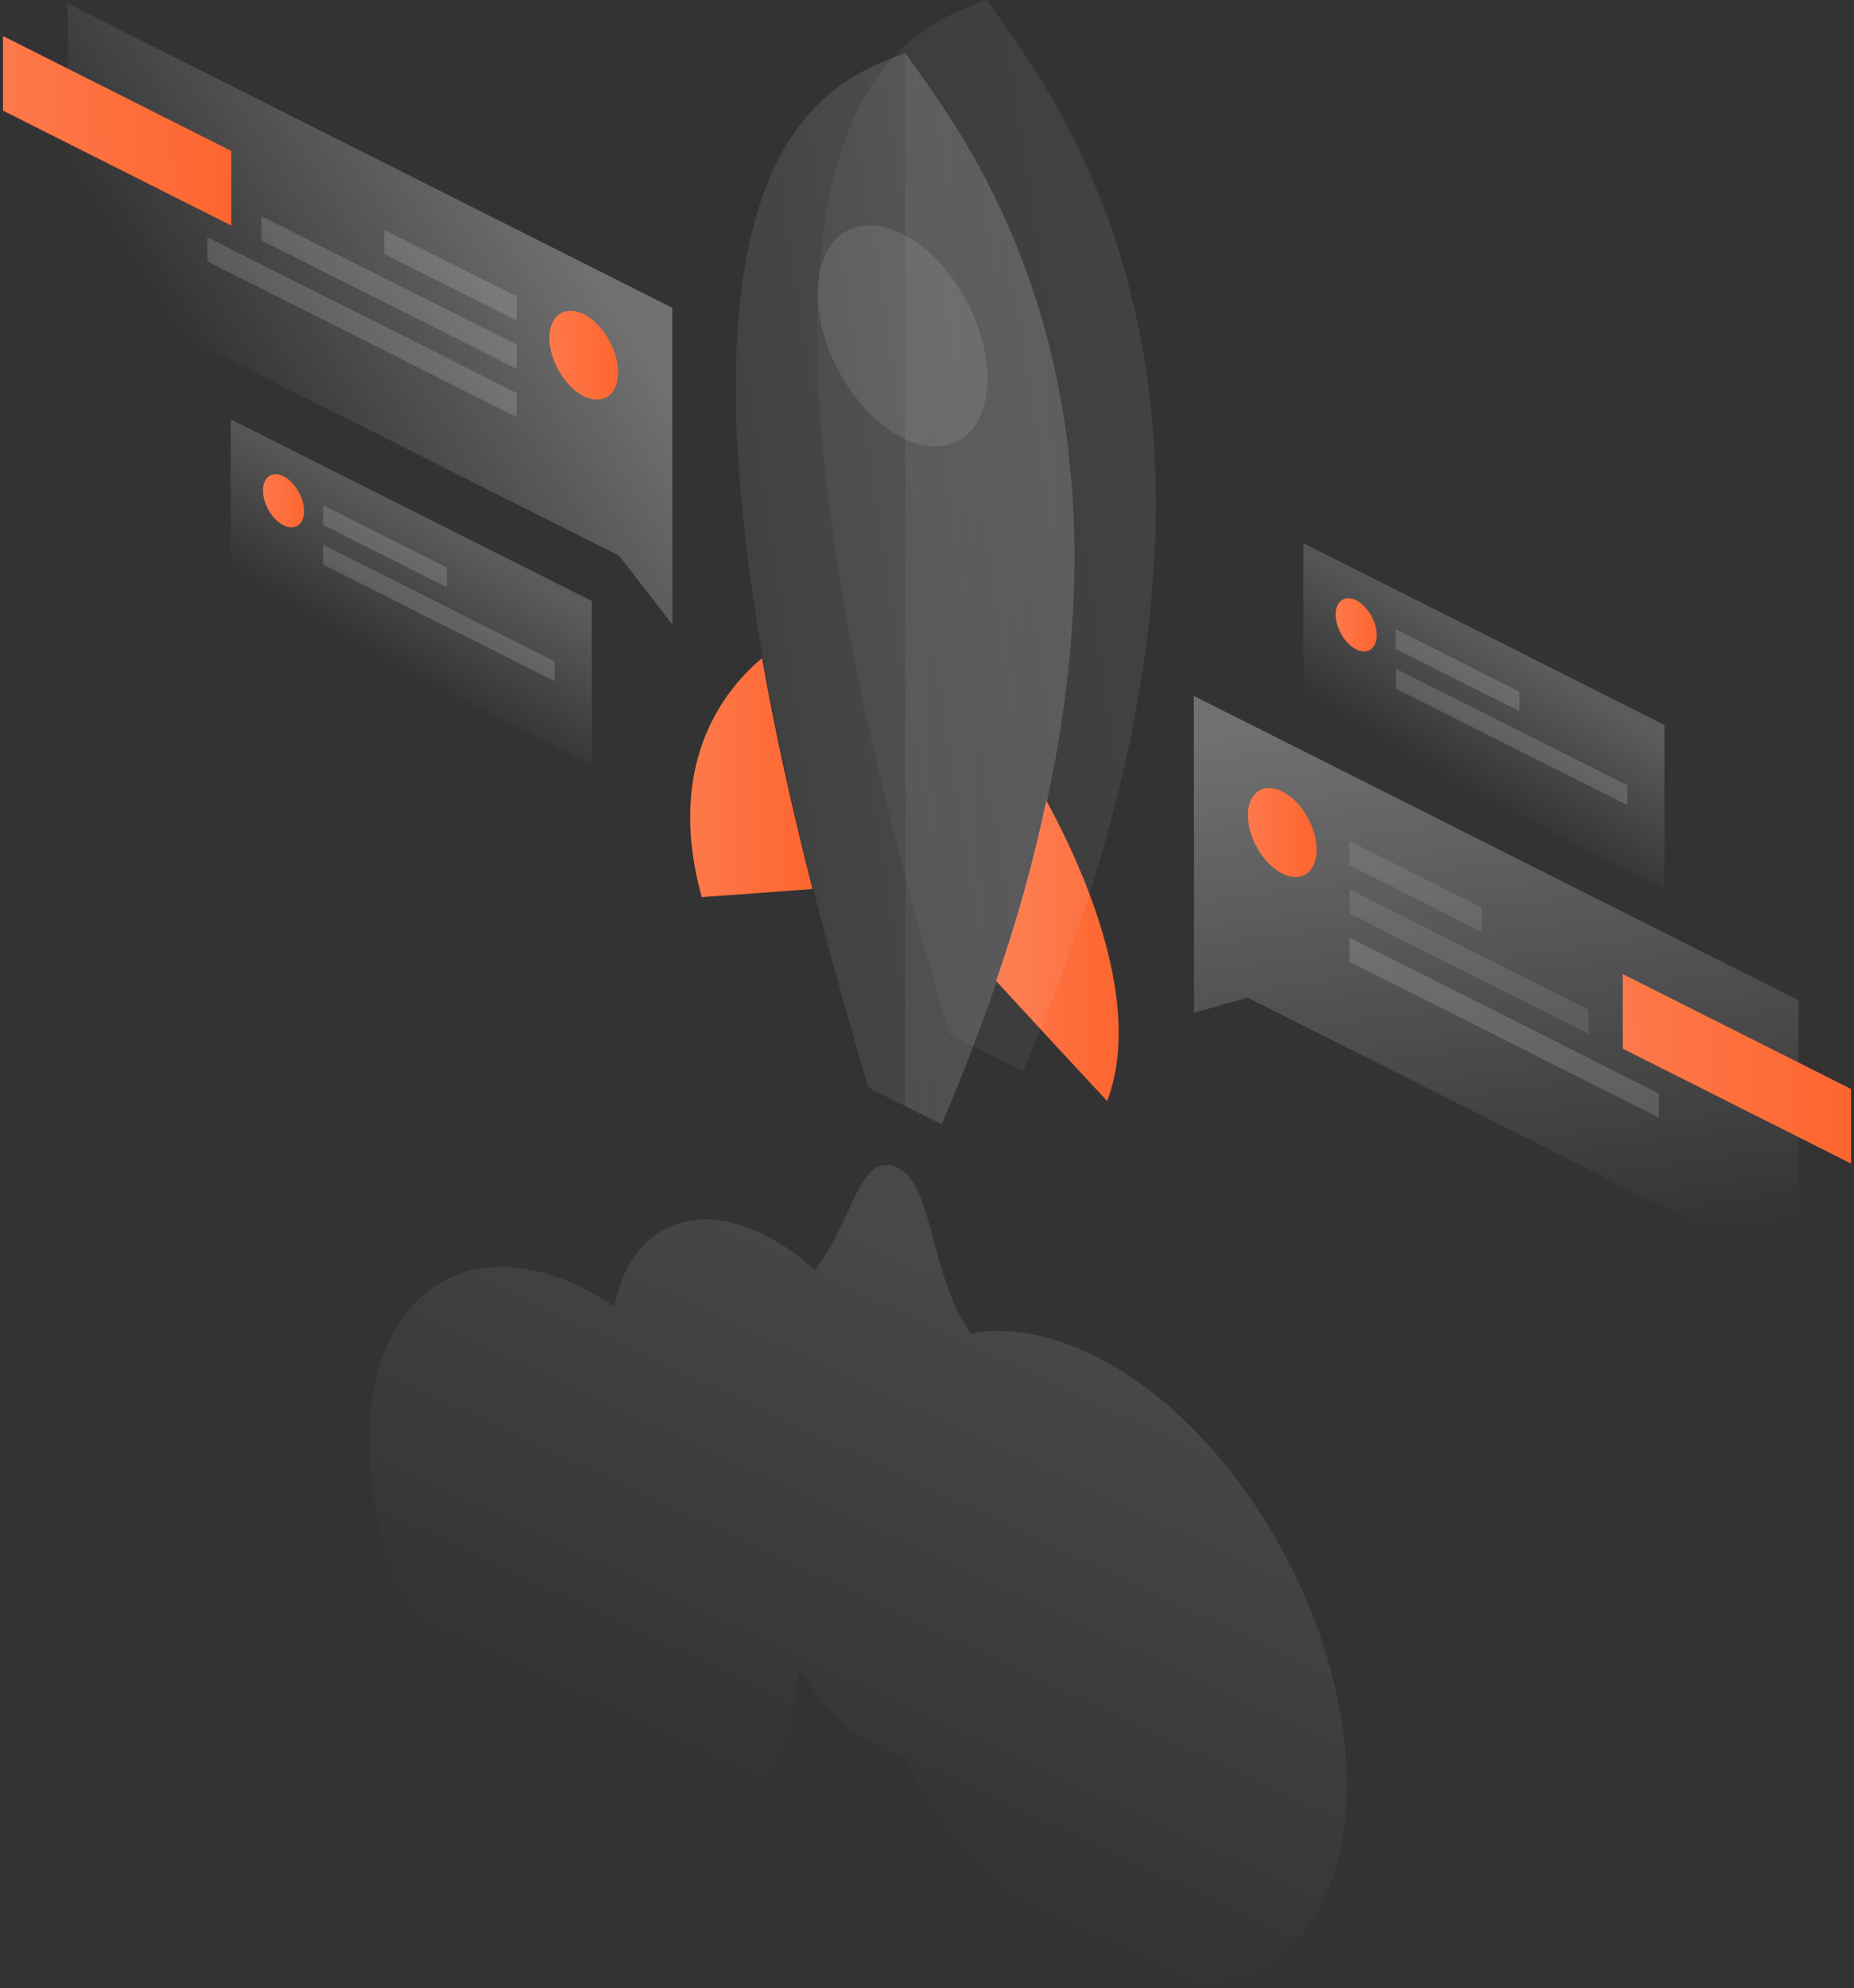 <svg xmlns="http://www.w3.org/2000/svg" width="390" height="418" viewBox="0 0 390 418" fill="none"><rect x="0" y="0" width="390" height="418" fill="#333333" stroke="none"/><path d="M209.543 206.241C217.625 215.044 226.6 224.707 232.896 231.463C239.898 213.119 230.547 187.488 220.115 168.325C217.399 181.125 213.87 193.782 209.543 206.241H209.543Z" fill="url(#paint0_linear_108_1057)"></path><path d="M160.299 138.354C149.914 147.034 140.61 163.248 147.612 188.593C153.908 188.143 162.836 187.529 170.918 186.874C166.313 168.858 162.836 152.766 160.299 138.354Z" fill="url(#paint1_linear_108_1057)"></path><path opacity="0.2" d="M182.665 228.637C124.587 34.312 172.375 17.811 190.419 11.178C208.462 35.991 256.203 100.52 198.078 236.376L182.665 228.637Z" fill="url(#paint2_linear_108_1057)"></path><path opacity="0.1" d="M199.769 217.459C141.691 23.175 189.432 6.633 207.522 0C225.566 24.813 273.307 89.342 215.182 225.198L199.769 217.459Z" fill="url(#paint3_linear_108_1057)"></path><path opacity="0.15" d="M198.078 236.376C256.203 100.52 208.462 35.991 190.419 11.178V232.527L198.078 236.376Z" fill="url(#paint4_linear_108_1057)"></path><path opacity="0.1" d="M207.71 79.597C207.71 91.43 199.722 96.999 189.855 92.045C179.987 87.09 171.999 73.456 171.999 61.622C171.999 49.789 179.987 44.221 189.855 49.175C199.722 54.13 207.71 67.764 207.71 79.597Z" fill="white"></path><path opacity="0.1" d="M204.186 280.351C200.098 274.537 198.125 267.167 196.386 260.697C194.366 253.245 192.674 246.899 188.445 245.302C183.605 243.46 181.444 248.127 178.389 254.597C176.604 258.404 174.489 262.908 171.388 267.044C168.302 264.122 164.74 261.611 160.816 259.592C145.262 251.771 132.293 258.527 129.239 274.66C127.195 273.297 125.061 272.039 122.849 270.893C97.898 258.364 77.692 272.571 77.692 302.707C77.692 332.802 97.898 367.359 122.802 379.888C147.001 392.049 166.783 378.988 167.911 350.695C172.469 358.065 178.53 364.247 185.25 367.605C186.836 368.411 188.523 369.056 190.278 369.529C199.957 388.077 214.383 404.046 230.5 412.153C259.633 426.811 283.268 410.27 283.315 375.221C283.315 340.172 259.68 299.841 230.547 285.183C220.914 280.351 211.939 278.877 204.186 280.351Z" fill="url(#paint5_linear_108_1057)"></path><path opacity="0.3" d="M251.128 146.297L378.327 210.294L378.374 268.067L262.405 209.721L251.175 212.914L251.128 146.297Z" fill="url(#paint6_linear_108_1057)"></path><path d="M341.346 220.449V204.767L389.369 228.924V244.606L341.346 220.449Z" fill="url(#paint7_linear_108_1057)"></path><path opacity="0.1" d="M283.832 176.801L311.697 190.804V195.881L283.832 181.878V176.801Z" fill="white"></path><path opacity="0.1" d="M283.879 186.956L334.157 212.26V217.337L283.879 192.033V186.956Z" fill="white"></path><path opacity="0.15" d="M283.879 197.11L348.959 229.866V234.943L283.879 202.187V197.11Z" fill="white"></path><path d="M276.972 178.644C276.972 183.393 273.73 185.645 269.736 183.639C265.741 181.633 262.499 176.146 262.499 171.396C262.499 166.647 265.741 164.395 269.736 166.401C273.777 168.407 276.972 173.894 276.972 178.644Z" fill="url(#paint8_linear_108_1057)"></path><path opacity="0.3" d="M141.409 64.694L14.211 0.737L14.258 58.511L130.226 116.817L141.456 131.311L141.409 64.694Z" fill="url(#paint9_linear_108_1057)"></path><path d="M0.631 23.257V7.575L48.654 31.733V47.414L0.631 23.257Z" fill="url(#paint10_linear_108_1057)"></path><path opacity="0.15" d="M108.705 62.319L80.841 48.316V53.393L108.705 67.396V62.319Z" fill="white"></path><path opacity="0.15" d="M108.705 72.473L54.997 45.45V50.527L108.705 77.55V72.473Z" fill="white"></path><path opacity="0.15" d="M108.705 82.628L43.626 49.872V54.949L108.705 87.705V82.628Z" fill="white"></path><path d="M115.565 71.04C115.565 75.79 118.808 81.276 122.802 83.283C126.796 85.289 130.038 83.037 130.038 78.287C130.038 73.538 126.796 68.051 122.802 66.045C118.808 64.079 115.565 66.29 115.565 71.04Z" fill="url(#paint11_linear_108_1057)"></path><path opacity="0.2" d="M124.493 126.357L48.513 88.155V122.631L124.493 160.832V126.357Z" fill="url(#paint12_linear_108_1057)"></path><path opacity="0.15" d="M67.966 106.212L93.998 119.314V123.45L67.966 110.347V106.212Z" fill="white"></path><path opacity="0.15" d="M67.966 114.524L116.646 139.009V143.185L67.966 118.7V114.524Z" fill="white"></path><path d="M63.972 107.44C63.972 110.265 62.045 111.616 59.649 110.429C57.252 109.241 55.326 105.966 55.326 103.1C55.326 100.275 57.252 98.923 59.649 100.111C61.998 101.339 63.972 104.615 63.972 107.44Z" fill="url(#paint13_linear_108_1057)"></path><path opacity="0.2" d="M350.133 152.398L274.153 114.196V148.672L350.133 186.915V152.398Z" fill="url(#paint14_linear_108_1057)"></path><path opacity="0.15" d="M293.606 132.294L319.638 145.396V149.532L293.606 136.429V132.294Z" fill="white"></path><path opacity="0.15" d="M293.653 140.605L342.333 165.09V169.267L293.653 144.782V140.605Z" fill="white"></path><path d="M289.612 133.522C289.612 136.347 287.685 137.698 285.289 136.511C282.892 135.323 280.966 132.048 280.966 129.181C280.966 126.356 282.892 125.005 285.289 126.193C287.685 127.421 289.612 130.696 289.612 133.522Z" fill="url(#paint15_linear_108_1057)"></path><defs><linearGradient id="paint0_linear_108_1057" x1="235.416" y1="194.3" x2="209.409" y2="194.43" gradientUnits="userSpaceOnUse"><stop stop-color="#FD652F"></stop><stop offset="1" stop-color="#FD794B"></stop></linearGradient><linearGradient id="paint1_linear_108_1057" x1="171.012" y1="159.022" x2="145.045" y2="159.186" gradientUnits="userSpaceOnUse"><stop stop-color="#FD652F"></stop><stop offset="1" stop-color="#FD794B"></stop></linearGradient><linearGradient id="paint2_linear_108_1057" x1="258.155" y1="18.159" x2="82.783" y2="44.657" gradientUnits="userSpaceOnUse"><stop stop-color="white"></stop><stop offset="1" stop-color="white" stop-opacity="0"></stop></linearGradient><linearGradient id="paint3_linear_108_1057" x1="275.192" y1="6.981" x2="99.852" y2="33.492" gradientUnits="userSpaceOnUse"><stop stop-color="white"></stop><stop offset="1" stop-color="white" stop-opacity="0"></stop></linearGradient><linearGradient id="paint4_linear_108_1057" x1="230.898" y1="66.126" x2="111.368" y2="70.822" gradientUnits="userSpaceOnUse"><stop stop-color="white" stop-opacity="0"></stop><stop offset="1" stop-color="white"></stop></linearGradient><linearGradient id="paint5_linear_108_1057" x1="220.395" y1="280.107" x2="172.57" y2="382.365" gradientUnits="userSpaceOnUse"><stop stop-color="white"></stop><stop offset="1" stop-color="white" stop-opacity="0"></stop></linearGradient><linearGradient id="paint6_linear_108_1057" x1="305.716" y1="148.123" x2="320.889" y2="264.593" gradientUnits="userSpaceOnUse"><stop stop-color="white"></stop><stop offset="1" stop-color="white" stop-opacity="0"></stop></linearGradient><linearGradient id="paint7_linear_108_1057" x1="389.543" y1="221.156" x2="341.107" y2="221.875" gradientUnits="userSpaceOnUse"><stop stop-color="#FD652F"></stop><stop offset="1" stop-color="#FD794B"></stop></linearGradient><linearGradient id="paint8_linear_108_1057" x1="277.024" y1="173.363" x2="262.425" y2="173.502" gradientUnits="userSpaceOnUse"><stop stop-color="#FD652F"></stop><stop offset="1" stop-color="#FD794B"></stop></linearGradient><linearGradient id="paint9_linear_108_1057" x1="113.717" y1="41.607" x2="47.029" y2="84.806" gradientUnits="userSpaceOnUse"><stop stop-color="white"></stop><stop offset="1" stop-color="white" stop-opacity="0"></stop></linearGradient><linearGradient id="paint10_linear_108_1057" x1="48.828" y1="23.965" x2="0.392" y2="24.683" gradientUnits="userSpaceOnUse"><stop stop-color="#FD652F"></stop><stop offset="1" stop-color="#FD794B"></stop></linearGradient><linearGradient id="paint11_linear_108_1057" x1="130.09" y1="73.016" x2="115.491" y2="73.156" gradientUnits="userSpaceOnUse"><stop stop-color="#FD652F"></stop><stop offset="1" stop-color="#FD794B"></stop></linearGradient><linearGradient id="paint12_linear_108_1057" x1="95.089" y1="111.557" x2="78.984" y2="138.078" gradientUnits="userSpaceOnUse"><stop stop-color="white"></stop><stop offset="1" stop-color="white" stop-opacity="0"></stop></linearGradient><linearGradient id="paint13_linear_108_1057" x1="64.003" y1="104.279" x2="55.282" y2="104.362" gradientUnits="userSpaceOnUse"><stop stop-color="#FD652F"></stop><stop offset="1" stop-color="#FD794B"></stop></linearGradient><linearGradient id="paint14_linear_108_1057" x1="320.729" y1="137.612" x2="304.611" y2="164.14" gradientUnits="userSpaceOnUse"><stop stop-color="white"></stop><stop offset="1" stop-color="white" stop-opacity="0"></stop></linearGradient><linearGradient id="paint15_linear_108_1057" x1="289.643" y1="130.361" x2="280.922" y2="130.444" gradientUnits="userSpaceOnUse"><stop stop-color="#FD652F"></stop><stop offset="1" stop-color="#FD794B"></stop></linearGradient></defs></svg>